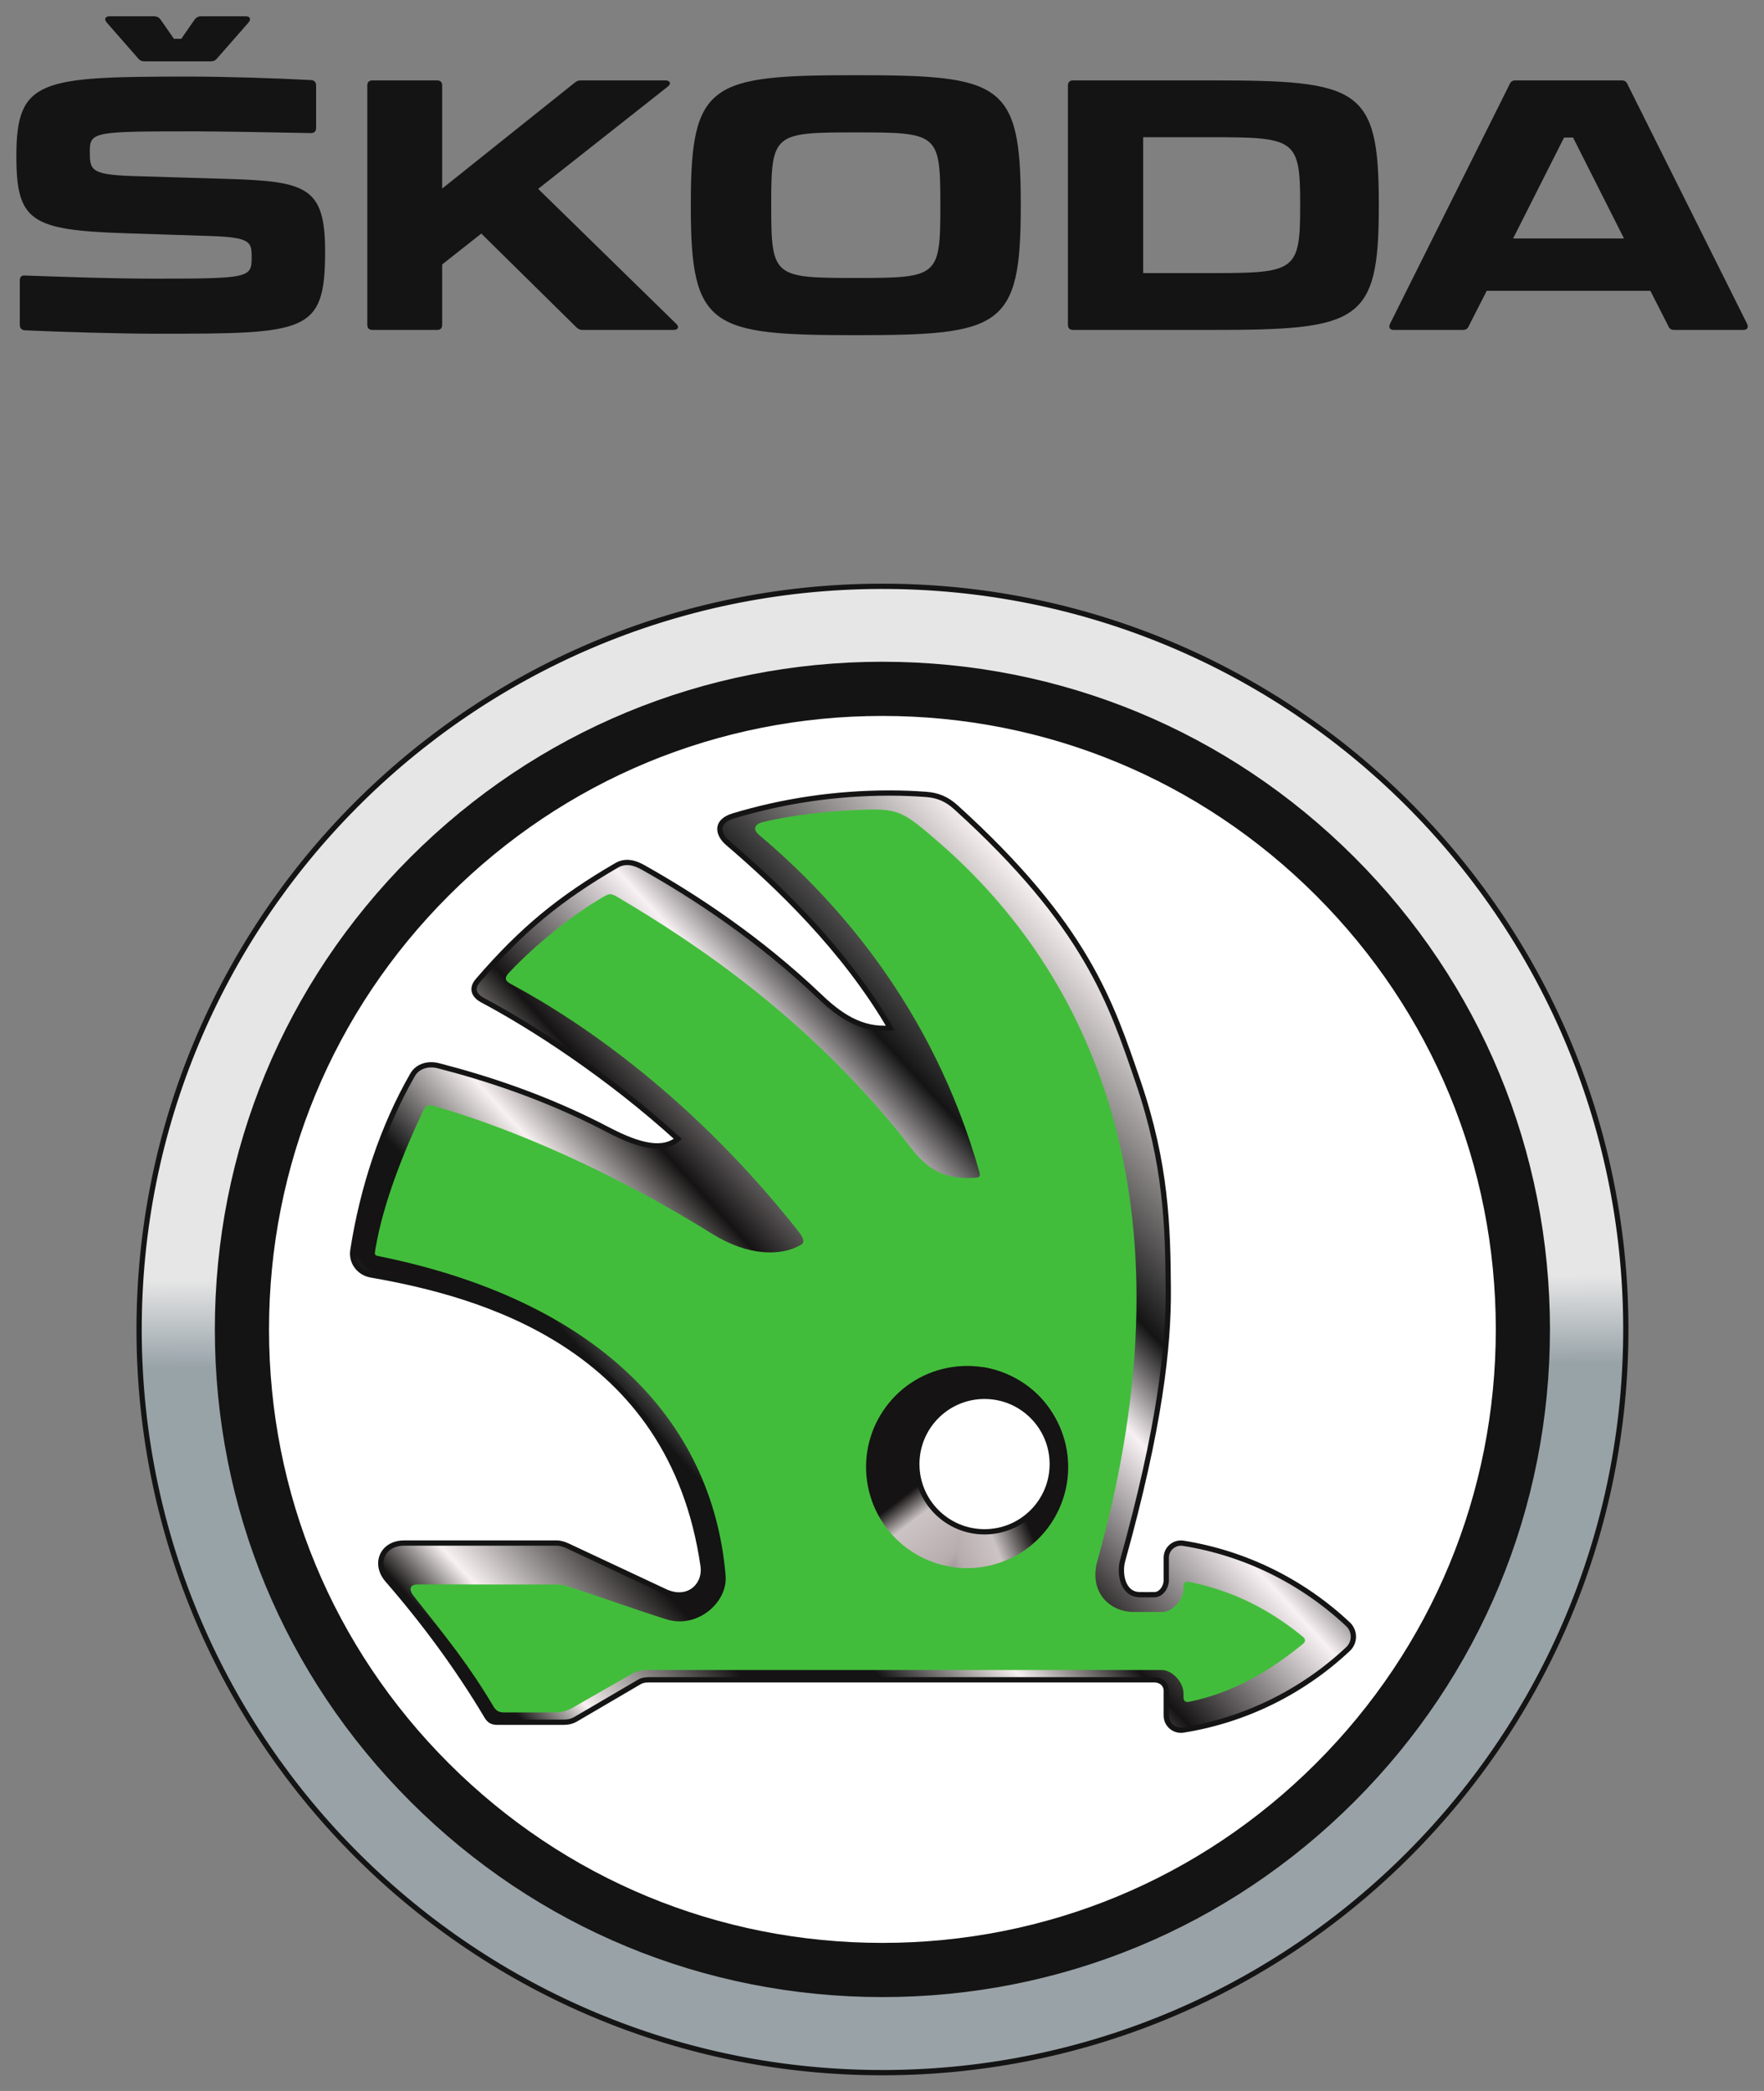 <?xml version="1.0" encoding="UTF-8"?>
<!-- Created with Inkscape (http://www.inkscape.org/) -->
<svg xmlns="http://www.w3.org/2000/svg" xmlns:cc="http://creativecommons.org/ns#" xmlns:dc="http://purl.org/dc/elements/1.1/" xmlns:rdf="http://www.w3.org/1999/02/22-rdf-syntax-ns#" xmlns:xlink="http://www.w3.org/1999/xlink" width="270" height="320" version="1.1">
  <rect width="100%" height="100%" fill="#808080" stroke="none"/>
  <defs>
    <clipPath id="clipPath36">
      <path d="m85.721 183.02c-10.728-4.537-20.361-11.033-28.635-19.306-8.273-8.273-14.769-17.907-19.304-28.634-4.697-11.105-7.079-22.902-7.079-35.064 0-12.159 2.382-23.958 7.079-35.061 4.535-10.727 11.031-20.362 19.304-28.633 8.274-8.274 17.907-14.77 28.635-19.306 11.105-4.697 22.901-7.081 35.063-7.081 12.16 0 23.957 2.384 35.061 7.081 10.727 4.536 20.362 11.032 28.634 19.306 8.274 8.271 14.768 17.906 19.305 28.633 4.699 11.103 7.081 22.902 7.081 35.061 0 12.162-2.382 23.959-7.081 35.064-4.537 10.727-11.031 20.361-19.305 28.634-8.272 8.273-17.907 14.769-28.634 19.306-11.104 4.697-22.901 7.078-35.061 7.078-12.162 0-23.958-2.381-35.063-7.078m-22.778-140.84c-15.449 15.45-23.958 35.991-23.958 57.838 0 21.852 8.509 42.392 23.958 57.842 15.45 15.45 35.99 23.958 57.841 23.958 21.848 0 42.39-8.508 57.84-23.958 15.448-15.45 23.957-35.99 23.957-57.842 0-21.847-8.509-42.388-23.957-57.838-15.45-15.45-35.992-23.959-57.84-23.959-21.851 0-42.391 8.509-57.841 23.959"></path>
    </clipPath>
    <linearGradient id="linearGradient3116" x1="-188.64" x2="85.456" y1="285.69" y2="285.69" gradientUnits="userSpaceOnUse">
      <stop stop-color="#99a2a7" offset="0"></stop>
      <stop stop-color="#98a3a8" offset=".476"></stop>
      <stop stop-color="#e6e6e6" offset=".535"></stop>
      <stop stop-color="#e6e6e6" offset="1"></stop>
    </linearGradient>
    <linearGradient id="linearGradient3118" x1="49.157" x2="165.42" y1="58.762" y2="165.14" gradientTransform="matrix(1.84 0 0 -1.84 -13.346 477.38)" gradientUnits="userSpaceOnUse">
      <stop stop-color="#151313" offset="0"></stop>
      <stop stop-color="#151313" offset=".085"></stop>
      <stop stop-color="#f8f1f1" offset=".128"></stop>
      <stop stop-color="#151313" offset=".229"></stop>
      <stop stop-color="#141414" offset=".304"></stop>
      <stop stop-color="#f8f1f1" offset=".382"></stop>
      <stop stop-color="#151313" offset=".45"></stop>
      <stop stop-color="#f8f1f4" offset=".566"></stop>
      <stop stop-color="#141414" offset=".627"></stop>
      <stop stop-color="#f8f1f1" offset=".787"></stop>
      <stop stop-color="#f8f1f2" offset="1"></stop>
    </linearGradient>
    <linearGradient id="linearGradient3120" x1="164.36" x2="175.92" y1="232.19" y2="252.96" gradientTransform="matrix(.989 -.145 .145 .989 -32.288 26.187)" gradientUnits="userSpaceOnUse">
      <stop stop-color="#151313" offset="0"></stop>
      <stop stop-color="#ccc4c4" offset=".163"></stop>
      <stop stop-color="#b7acad" offset=".496"></stop>
      <stop stop-color="#151313" offset="1"></stop>
    </linearGradient>
    <linearGradient id="linearGradient3122" x1="162.61" x2="178.72" y1="229.01" y2="245.78" gradientTransform="matrix(-.913 -.407 -.407 .913 409.17 87.096)" gradientUnits="userSpaceOnUse">
      <stop stop-color="#151313" offset="0"></stop>
      <stop stop-color="#ccc4c4" offset=".25"></stop>
      <stop stop-color="#b7acad" offset=".5"></stop>
      <stop stop-color="#151313" offset="1"></stop>
    </linearGradient>
  </defs>
  <g transform="matrix(1 0 0 1 -9.987e-7 -130.31)">
    <g transform="matrix(1.263 0 0 -1.263 16.337 133.76)" fill="#141414">
      <path d="m0 0 3.824-4.363c0.208-0.25 0.42-0.337 0.754-0.337h8.023c0.338 0 0.547 0.087 0.755 0.337l3.824 4.363c0.334 0.382 0.209 0.758-0.337 0.758h-5.414c-0.341 0-0.553-0.125-0.762-0.376l-1.635-2.355h-0.887l-1.635 2.355c-0.209 0.251-0.419 0.376-0.797 0.376h-5.375c-0.551 0-0.668-0.376-0.338-0.758m70.784-21.919v-0.421c0-14.654 2.401-15.541 19.994-15.541 17.598 0 19.992 0.887 19.992 15.586v0.376c0 14.654-2.394 15.538-19.992 15.538-17.593 0-19.994-0.884-19.994-15.538m-1.782-14.574-16.717 16.338 15.705 12.389c0.465 0.335 0.292 0.756-0.295 0.756h-10.247c-0.292 0-0.504-0.084-0.755-0.293l-16.042-12.814v12.477c0 0.417-0.21 0.63-0.63 0.63h-7.811c-0.421 0-0.633-0.213-0.633-0.63v-28.978c0-0.421 0.212-0.63 0.633-0.63h7.812c0.42 0 0.629 0.209 0.629 0.63v7.306l4.745 3.74 11.506-11.342c0.254-0.25 0.463-0.334 0.796-0.334h11.006c0.546 0 0.716 0.376 0.298 0.755m64.874 29.483h-16.756c-0.418 0-0.634-0.213-0.634-0.63v-28.978c0-0.421 0.216-0.63 0.634-0.63h16.756c17.936 0 20.286 0.884 20.286 14.995v0.25c0 14.112-2.35 14.993-20.286 14.993m64.91-29.483-14.489 29.02c-0.127 0.334-0.38 0.463-0.714 0.463h-12.849c-0.342 0-0.592-0.129-0.717-0.463l-14.49-29.02c-0.213-0.463-0.039-0.755 0.458-0.755h8.361c0.333 0 0.589 0.125 0.712 0.463l2.187 4.283h19.824l2.181-4.283c0.13-0.338 0.379-0.463 0.718-0.463h8.355c0.505 0 0.673 0.292 0.463 0.755m-97.761 14.574v-0.421c0-8.485-0.335-8.61-10.247-8.61s-10.25 0.125-10.25 8.61v0.421c0 8.483 0.338 8.608 10.25 8.608s10.247-0.125 10.247-8.608m43.605 0v-0.421c0-7.769-0.634-8.022-10.709-8.022h-8.316v16.466h8.316c10.075 0 10.709-0.254 10.709-8.023m39.245-4.244h-13.439l6.175 12.226h1.091zm-193.82-11.13c4.453-0.205 11.714-0.414 15.909-0.414 18.315 0 20.5 0.038 20.5 9.991 0 7.854-2.307 8.483-12.01 8.775l-11.255 0.338c-5.163 0.17-5.25 0.713-5.25 3.023 0 2.394 0.63 2.394 13.019 2.394 2.348 0 9.825-0.125 13.777-0.209 0.414 0 0.63 0.209 0.63 0.63v5.125c0 0.417-0.216 0.63-0.592 0.668-3.907 0.215-10.287 0.424-14.866 0.424-17.973 0-20.868-0.338-20.868-9.616 0-7.94 1.76-8.991 13.267-9.37l10.328-0.334c4.833-0.167 4.92-0.754 4.92-2.56 0-2.481-0.212-2.606-11.638-2.606-5.333 0-10.834 0.209-15.83 0.379-0.42 0.042-0.629-0.17-0.629-0.588v-5.375c0-0.421 0.209-0.63 0.588-0.675" fill="#141414"></path>
    </g>
    <g transform="matrix(1.258 0 0 -1.258 -317.14 445.14)">
      <g clip-path="url(#clipPath36)"></g>
    </g>
    <g transform="matrix(.707 0 0 .707 .733 131.5)">
      <path transform="matrix(-.004 -1.178 1.171 -.004 -144.74 226.47)" d="m84.971 285.69c0 75.899-61.14 137.43-136.56 137.43-75.42 0-136.56-61.528-136.56-137.43s61.14-137.43 136.56-137.43c75.42 0 136.56 61.528 136.56 137.43z" fill="url(#linearGradient3116)" stroke="#141414" stroke-linecap="square" stroke-width=".97"></path>
      <g transform="matrix(1.78 0 0 -1.78 190 430.61)" fill="#141414">
        <path d="m0 0c-21.688 0-42.077 8.444-57.412 23.781-15.336 15.334-23.782 35.726-23.782 57.411 0 21.69 8.446 42.079 23.782 57.413 15.335 15.337 35.724 23.782 57.412 23.782s42.077-8.445 57.412-23.782c15.336-15.334 23.78-35.723 23.78-57.413 0-21.685-8.444-42.074-23.78-57.411-15.335-15.337-35.724-23.781-57.412-23.781" fill="#141414"></path>
      </g>
      <g transform="matrix(1.78 0 0 -1.78 190 418.88)">
        <path d="m0 0c-19.928 0-38.662 7.76-52.752 21.85-14.092 14.091-21.852 32.826-21.852 52.752 0 19.928 7.76 38.663 21.852 52.754 14.09 14.09 32.824 21.852 52.752 21.852s38.662-7.762 52.752-21.852c14.092-14.091 21.852-32.826 21.852-52.754 0-19.926-7.76-38.661-21.852-52.752-14.09-14.09-32.824-21.85-52.752-21.85" fill="#fff"></path>
      </g>
      <g>
        <path d="m290.79 349.9c-9.816-9.213-22.191-15.374-35.673-17.526-1.923-0.298-3.665 1.187-3.665 3.134v4.894c0 1.455-1.112 3.104-2.573 3.104-1.058 0-2.116 0.029-3.18 0-3.759-0.059-4.443-4.677-3.689-7.396 8.014-28.738 9.973-46.169 9.88-58.861-0.1-13.491-0.439-26.931-6.519-44.725-5.858-17.117-11.206-33.877-39.496-59.493-1.923-1.732-3.864-2.572-6.453-2.76-2.782-0.193-5.057-0.292-7.887-0.292-11.744 0-23.079 1.724-33.79 4.939-4.009 1.211-3.408 3.999-1.203 5.899 10.68 9.136 25.161 22.868 35.152 40.02-6.326 0.614-11.16-2.905-15.223-6.799-13.353-12.708-27.254-21.77-38.298-27.972-1.923-1.076-3.818-1.526-5.723-0.432-12.172 7.079-20.373 13.737-30.036 24.944-1.643 1.905-0.579 3.39 1.028 4.243 10.564 5.601 27.108 16.228 42.279 30.031-3.092 2.601-7.992 1.748-15.095-1.975-13.65-7.173-26.774-11.3-36.789-13.879-2.145-0.549-4.443 0.052-5.548 1.971-6.413 11.142-10.838 24.47-12.931 37.985-0.398 2.596 1.369 4.894 3.958 5.344 23.344 4.085 64.955 15.058 71.866 62.993 0.596 4.198-3.222 7.887-8.249 5.525-7.016-3.286-14.024-6.565-21.035-9.856-0.736-0.34-1.573-0.632-2.38-0.632h-33.064c-4.701 0-6.636 4.496-3.578 7.997 7.95 9.154 15.241 19.033 21.478 29.504 0.551 0.929 1.182 1.286 2.263 1.286h14.435c0.982 0 1.823-0.227 2.671-0.73 4.536-2.661 9.072-5.314 13.62-7.973 0.843-0.503 1.684-0.492 2.667-0.492h108.8c1.461 0 2.643 0.941 2.643 2.403v5.355c0 1.947 1.742 3.426 3.665 3.128 13.481-2.152 25.856-8.313 35.673-17.52 1.561-1.456 1.561-3.934 0-5.385" fill="url(#linearGradient3118)" stroke="#141414" stroke-width="1.139"></path>
        <path d="m209.74 334.23c-10.717 0-19.391-8.68-19.391-19.378 0-10.709 8.674-19.384 19.391-19.384 10.692 0 19.379 8.675 19.379 19.384 0 10.699-8.688 19.378-19.379 19.378zm71.251 18.344c-7.36-6.003-15.119-9.884-24.542-11.838-0.853-0.175-1.268 0.153-1.268 1.03v0.473c0 2.315-2.315 5.01-4.642 5.01h-6.121c-5.168 0-9.78-4.256-7.868-11.091 22.115-78.924-2.597-127.72-33.802-155.04-8.477-7.406-9.237-7.816-17.685-7.495-6.658 0.251-14.463 1.07-21.063 2.671-1.298 0.316-2.38 1.345-0.666 2.784 16.018 13.497 37.431 36.764 47.674 72.978 0.352 1.257-0.392 1.17-1.35 1.223-9.173 0.555-12.265-5.063-15.13-8.635-20.794-25.879-44.107-41.621-61.558-51.964-1.736-1.04-2.017-1.022-3.339-0.25-7.014 4.051-14.89 10.516-20.437 16.397-1.157 1.245-0.865 1.829 0.415 2.513 15.784 8.46 39.788 25.125 62.096 53.384 1.386 1.748 1.48 2.555 0.696 3.017-4.291 2.555-11.452 2.519-19.297-2.368-21.268-13.265-42.87-22.659-59.771-27.529-1.8-0.525-2.116-0.421-2.853 1.122-4.122 8.663-8.611 19.923-10.231 29.685-0.205 1.275-0.316 1.374 0.865 1.613 46.511 9.447 72.029 34.959 74.94 69.063 0.509 5.916-6.184 11.615-12.844 9.51-7.231-2.297-14.252-4.876-21.489-7.167-0.777-0.257-1.561-0.368-2.386-0.368-9.996-6e-3 -20.005-0.011-30.013-0.011-1.333 0-2.116 0.837-0.79 2.514 7.553 9.552 11.944 14.965 17.269 23.898 0.545 0.929 1.175 1.286 2.269 1.286 3.671 0 7.354-6e-3 11.043-6e-3 1.461 0 2.712-0.338 3.981-1.087 4.005-2.345 7.986-4.532 11.991-6.881 1.274-0.748 2.362-1.199 3.834-1.199 36.316-0.011 75.239 0 111.55-6e-3 2.315 0 4.713 2.707 4.713 5.039v0.802c0 0.875 0.415 1.203 1.268 1.034 9.424-1.953 17.182-6.477 24.542-12.481 0.666-0.549 0.666-1.076 0-1.631" fill="#42bd3b"></path>
        <g transform="matrix(1.424 0 0 1.424 -24.958 -18.774)">
          <path d="m179.03 232.78c1.228 8.398-4.583 16.19-12.98 17.418-8.39 1.227-16.19-4.574-17.418-12.972-1.228-8.398 4.581-16.198 12.972-17.425 8.398-1.228 16.198 4.581 17.427 12.979" fill="url(#linearGradient3120)"></path>
          <path d="m166.3 219.83-4.618 30.395c6.616 0.942 13.326-2.556 16.185-8.968 3.456-7.751-0.022-16.824-7.766-20.277-1.244-0.555-2.516-0.941-3.8-1.15z" fill="url(#linearGradient3122)"></path>
        </g>
        <path d="m226.77 315.24c0 8.084-6.564 14.655-14.667 14.655-8.097 0-14.65-6.571-14.65-14.655 0-8.102 6.554-14.667 14.65-14.667 8.102 0 14.667 6.565 14.667 14.667" fill="#fff" stroke="#141414" stroke-width="1.139"></path>
      </g>
    </g>
  </g>
</svg>

